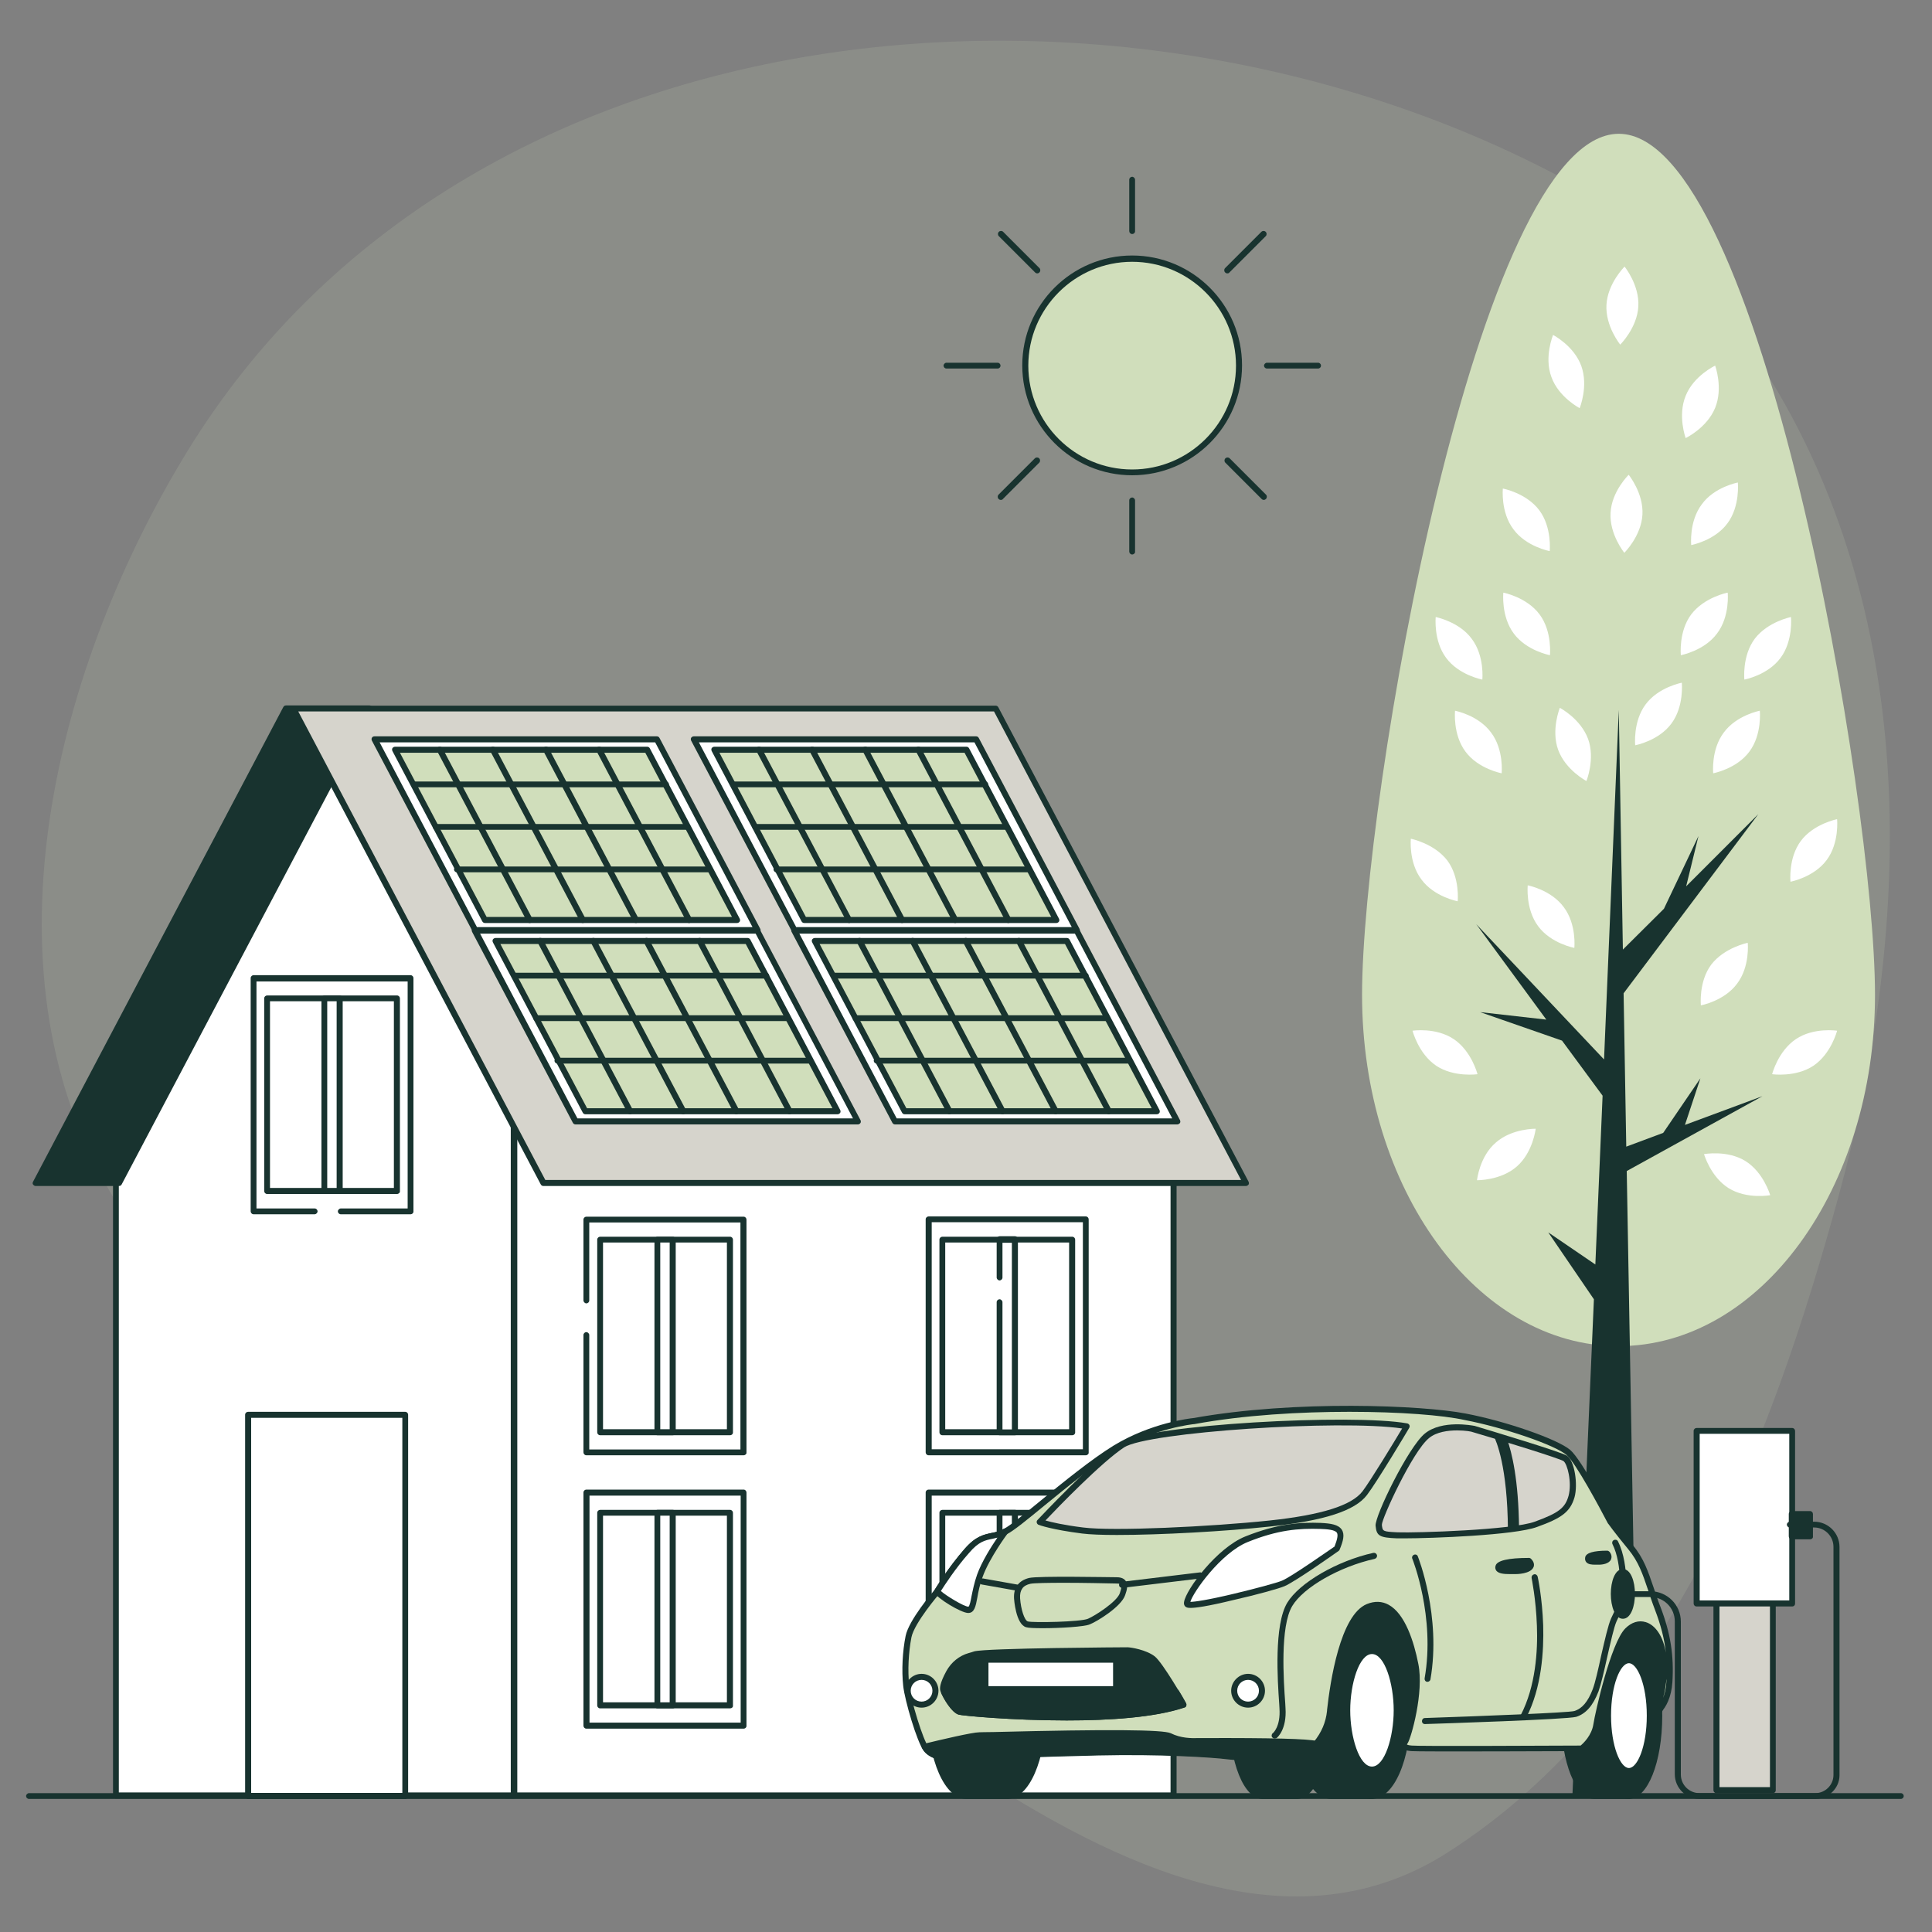 <?xml version="1.0" encoding="UTF-8"?>
<!-- Generator: Adobe Illustrator 27.9.0, SVG Export Plug-In . SVG Version: 6.00 Build 0)  -->
<svg xmlns="http://www.w3.org/2000/svg" xmlns:xlink="http://www.w3.org/1999/xlink" version="1.1" id="Layer_1" x="0px" y="0px" viewBox="0 0 800 800" style="enable-background:new 0 0 800 800;" xml:space="preserve">
<rect x="0" y="0" width="800" height="800" fill="#808080" stroke="none"/>
<style type="text/css">
	.st0{opacity:0.2;}
	.st1{opacity:0.7;}
	.st2{fill:#D0DEBB;}
	.st3{fill:#18332F;}
	.st4{fill:#FFFFFF;}
	.st5{fill:#D6D4CC;}
</style>
<g class="st0">
	<g>
		<g>
			<g>
				<g class="st1">
					<g>
						<g>
							<g>
								<path class="st2" d="M721,138.8c-18.7-26.4-43.1-48.5-74.5-65.3C463.2-24,193-1.5,77.5,187C24.1,274.1-9.6,399.4,45.5,493.4          c44.7,76.2,128.8,122.9,205.2,161.4c48.1,24.2,99.9,44.3,144.8,74.1c58.4,38.8,136.2,81.5,203.9,38.2          c92.2-59,134.1-170.2,161.7-271c30-109.4,34.2-232.5-24.7-333.5C731.6,154.5,726.5,146.5,721,138.8"></path>
							</g>
						</g>
					</g>
				</g>
			</g>
		</g>
	</g>
</g>
<g>
	<g>
		<g>
			<g>
				<g>
					<path class="st2" d="M513.1,151.4c0-24.4-19.8-44.2-44.2-44.2c-24.4,0-44.2,19.8-44.2,44.2s19.8,44.2,44.2,44.2       C493.3,195.6,513.1,175.8,513.1,151.4"></path>
				</g>
				<g>
					<path class="st3" d="M468.8,196.8c-25.1,0-45.5-20.4-45.5-45.5c0-25.1,20.4-45.5,45.5-45.5c25.1,0,45.5,20.4,45.5,45.5       C514.3,176.4,493.9,196.8,468.8,196.8z M468.8,108.4c-23.7,0-43,19.3-43,43c0,23.7,19.3,43,43,43c23.7,0,43-19.3,43-43       C511.8,127.7,492.5,108.4,468.8,108.4z"></path>
				</g>
				<g>
					<path class="st3" d="M468.8,96.9c-0.7,0-1.2-0.6-1.2-1.2V74.4c0-0.7,0.6-1.2,1.2-1.2s1.2,0.6,1.2,1.2v21.2       C470.1,96.3,469.5,96.9,468.8,96.9z"></path>
				</g>
				<g>
					<path class="st3" d="M468.8,229.6c-0.7,0-1.2-0.6-1.2-1.2v-21.2c0-0.7,0.6-1.2,1.2-1.2s1.2,0.6,1.2,1.2v21.2       C470.1,229,469.5,229.6,468.8,229.6z"></path>
				</g>
				<g>
					<path class="st3" d="M545.8,152.6h-21.2c-0.7,0-1.2-0.6-1.2-1.2s0.6-1.2,1.2-1.2h21.2c0.7,0,1.2,0.6,1.2,1.2       S546.5,152.6,545.8,152.6z"></path>
				</g>
				<g>
					<path class="st3" d="M413.1,152.6h-21.2c-0.7,0-1.2-0.6-1.2-1.2s0.6-1.2,1.2-1.2h21.2c0.7,0,1.2,0.6,1.2,1.2       S413.8,152.6,413.1,152.6z"></path>
				</g>
				<g>
					<path class="st3" d="M508.2,113.2c-0.3,0-0.6-0.1-0.9-0.4c-0.5-0.5-0.5-1.3,0-1.8l15-15c0.5-0.5,1.3-0.5,1.8,0s0.5,1.3,0,1.8       l-15,15C508.9,113.1,508.6,113.2,508.2,113.2z"></path>
				</g>
				<g>
					<path class="st3" d="M414.4,207c-0.3,0-0.6-0.1-0.9-0.4c-0.5-0.5-0.5-1.3,0-1.8l15-15c0.5-0.5,1.3-0.5,1.8,0s0.5,1.3,0,1.8       l-15,15C415.1,206.9,414.8,207,414.4,207z"></path>
				</g>
				<g>
					<path class="st3" d="M429.5,113.2c-0.3,0-0.6-0.1-0.9-0.4l-15-15c-0.5-0.5-0.5-1.3,0-1.8s1.3-0.5,1.8,0l15,15       c0.5,0.5,0.5,1.3,0,1.8C430.1,113.1,429.8,113.2,429.5,113.2z"></path>
				</g>
				<g>
					<path class="st3" d="M523.3,207c-0.3,0-0.6-0.1-0.9-0.4l-15-15c-0.5-0.5-0.5-1.3,0-1.8s1.3-0.5,1.8,0l15,15       c0.5,0.5,0.5,1.3,0,1.8C523.9,206.9,523.6,207,523.3,207z"></path>
				</g>
			</g>
			<g>
				<g>
					<path class="st2" d="M776.4,411.9c0,80.3-47.5,145.5-106.2,145.5s-106.2-65.1-106.2-145.5S611.6,55.4,670.3,55.4       S776.4,331.6,776.4,411.9"></path>
				</g>
				<g>
					<polygon class="st3" points="729.8,453.9 697.7,465.8 704.1,446.5 688.7,469.1 673.4,474.8 672.3,411.3 728.1,337.1 698.2,367        703.3,346.2 689,376.3 672,393.2 670.3,294 664.2,438.7 611.3,382.7 640.3,422.2 612.9,419.1 646.8,430.9 663.6,453.7        660.6,523.6 641.1,510.3 660,538 651.1,743.6 678.2,743.6 673.6,484.9      "></polygon>
				</g>
				<g>
					<path class="st4" d="M728.7,294.3c0,0,1,9.8-4.3,16.9c-5.3,7.2-15,9-15,9s-1-9.8,4.4-16.9C719.1,296.1,728.7,294.3,728.7,294.3       "></path>
				</g>
				<g>
					<path class="st4" d="M760.7,339.2c0,0,1,9.8-4.3,16.9c-5.3,7.2-15,9-15,9s-1-9.8,4.3-16.9C751,341.1,760.7,339.2,760.7,339.2"></path>
				</g>
				<g>
					<path class="st4" d="M760.7,426.8c0,0-2.4,9.5-9.8,14.5c-7.4,4.9-17.1,3.5-17.1,3.5s2.4-9.5,9.8-14.5       C751,425.3,760.7,426.8,760.7,426.8"></path>
				</g>
				<g>
					<path class="st4" d="M584.9,426.8c0,0,2.4,9.5,9.8,14.5c7.4,4.9,17.1,3.5,17.1,3.5s-2.4-9.5-9.8-14.5       C594.6,425.3,584.9,426.8,584.9,426.8"></path>
				</g>
				<g>
					<path class="st4" d="M723.7,390.4c0,0,1,9.8-4.4,16.9c-5.3,7.2-15,9-15,9s-1-9.8,4.3-16.9C714.1,392.3,723.7,390.4,723.7,390.4       "></path>
				</g>
				<g>
					<path class="st4" d="M715.4,245.4c0,0,1,9.8-4.4,16.9c-5.3,7.2-15,9-15,9s-1-9.8,4.3-16.9C705.8,247.2,715.4,245.4,715.4,245.4       "></path>
				</g>
				<g>
					<path class="st4" d="M696.4,282.7c0,0,1,9.8-4.3,16.9c-5.3,7.2-15,9-15,9s-1-9.8,4.3-16.9C686.7,284.5,696.4,282.7,696.4,282.7       "></path>
				</g>
				<g>
					<path class="st4" d="M741.6,255.5c0,0,1,9.8-4.3,16.9c-5.3,7.2-15,9-15,9s-1-9.8,4.3-16.9C732,257.4,741.6,255.5,741.6,255.5"></path>
				</g>
				<g>
					<path class="st4" d="M594.5,255.5c0,0-1,9.8,4.3,16.9c5.3,7.2,15,9,15,9s1-9.8-4.4-16.9C604.2,257.4,594.5,255.5,594.5,255.5"></path>
				</g>
				<g>
					<path class="st4" d="M719.6,199.8c0,0,1,9.8-4.3,16.9c-5.3,7.2-15,9-15,9s-1-9.8,4.4-16.9C709.9,201.6,719.6,199.8,719.6,199.8       "></path>
				</g>
				<g>
					<path class="st4" d="M710.2,151.4c0,0,3.4,9.2,0,17.5c-3.4,8.3-12.2,12.5-12.2,12.5s-3.4-9.2,0-17.5       C701.3,155.6,710.2,151.4,710.2,151.4"></path>
				</g>
				<g>
					<path class="st4" d="M643.1,138.7c0,0,8.7,4.5,11.7,12.9c3,8.4-0.7,17.4-0.7,17.4s-8.7-4.5-11.7-12.9       C639.3,147.8,643.1,138.7,643.1,138.7"></path>
				</g>
				<g>
					<path class="st4" d="M674.4,196.6c0,0,6.2,7.6,5.7,16.5c-0.5,8.9-7.5,15.8-7.5,15.8s-6.2-7.6-5.7-16.5       C667.3,203.5,674.4,196.6,674.4,196.6"></path>
				</g>
				<g>
					<path class="st4" d="M672.7,110.4c0,0,6.2,7.6,5.7,16.5c-0.5,8.9-7.5,15.8-7.5,15.8s-6.2-7.6-5.7-16.5       C665.7,117.3,672.7,110.4,672.7,110.4"></path>
				</g>
				<g>
					<path class="st4" d="M602.5,294.3c0,0-1,9.8,4.3,16.9c5.3,7.2,15,9,15,9s1-9.8-4.4-16.9C612.1,296.1,602.5,294.3,602.5,294.3"></path>
				</g>
				<g>
					<path class="st4" d="M584.2,347.3c0,0-1,9.8,4.4,16.9c5.3,7.2,15,9,15,9s1-9.8-4.3-16.9C593.8,349.2,584.2,347.3,584.2,347.3"></path>
				</g>
				<g>
					<path class="st4" d="M632.6,366.6c0,0-1,9.8,4.3,16.9c5.3,7.2,15,9,15,9s1-9.8-4.4-16.9C642.2,368.4,632.6,366.6,632.6,366.6"></path>
				</g>
				<g>
					<path class="st4" d="M645.9,293.1c0,0-3.7,9.1-0.7,17.4c3.1,8.4,11.7,12.9,11.7,12.9s3.7-9.1,0.7-17.4       C654.5,297.6,645.9,293.1,645.9,293.1"></path>
				</g>
				<g>
					<path class="st4" d="M611.6,488.7c0,0,9.8,0.2,16.5-5.7c6.7-5.9,7.8-15.6,7.8-15.6s-9.8-0.2-16.5,5.7       C612.6,478.9,611.6,488.7,611.6,488.7"></path>
				</g>
				<g>
					<path class="st4" d="M705.6,477.9c0,0,2.7,9.4,10.2,14.1c7.6,4.7,17.2,2.9,17.2,2.9s-2.7-9.4-10.2-14.1       C715.3,476.1,705.6,477.9,705.6,477.9"></path>
				</g>
				<g>
					<path class="st4" d="M622.5,245.4c0,0-1,9.8,4.3,16.9c5.3,7.2,15,9,15,9s1-9.8-4.3-16.9C632.1,247.2,622.5,245.4,622.5,245.4"></path>
				</g>
				<g>
					<path class="st4" d="M622.3,202.3c0,0-1,9.8,4.4,16.9c5.3,7.2,15,9,15,9s1-9.8-4.3-16.9C632,204.1,622.3,202.3,622.3,202.3"></path>
				</g>
			</g>
			<g>
				<rect x="209.4" y="447" class="st4" width="276.6" height="296.4"></rect>
			</g>
			<g>
				<path class="st3" d="M486,744.7H209.4c-0.7,0-1.2-0.6-1.2-1.2V447c0-0.7,0.6-1.2,1.2-1.2H486c0.7,0,1.2,0.6,1.2,1.2v296.4      C487.3,744.1,486.7,744.7,486,744.7z M210.6,742.2h274.1V448.3H210.6V742.2z"></path>
			</g>
			<g>
				<polygon class="st4" points="48,429.1 139.1,309.9 212.7,429.1 212.7,743.5 48,743.5     "></polygon>
			</g>
			<g>
				<path class="st3" d="M212.7,744.7H48c-0.7,0-1.2-0.6-1.2-1.2V429.1c0-0.3,0.1-0.5,0.3-0.8l91.2-119.2c0.2-0.3,0.6-0.5,1.1-0.5      c0.4,0,0.8,0.2,1,0.6l73.6,119.2c0.1,0.2,0.2,0.4,0.2,0.7v314.3C214,744.1,213.4,744.7,212.7,744.7z M49.2,742.2h162.3V429.5      L139,312.1L49.2,429.5V742.2z"></path>
			</g>
			<g>
				<polygon class="st3" points="153,293.4 49.3,489.8 14.8,489.8 118.4,293.4     "></polygon>
			</g>
			<g>
				<path class="st3" d="M49.3,491.1H14.8c-0.4,0-0.8-0.2-1.1-0.6s-0.2-0.8,0-1.2l103.6-196.5c0.2-0.4,0.6-0.7,1.1-0.7H153      c0.4,0,0.8,0.2,1.1,0.6s0.2,0.8,0,1.2L50.4,490.4C50.2,490.8,49.8,491.1,49.3,491.1z M16.9,488.6h31.7l102.3-194h-31.7      L16.9,488.6z"></path>
			</g>
			<g>
				<polygon class="st5" points="121.4,293.4 412.3,293.4 515.9,489.8 225,489.8     "></polygon>
			</g>
			<g>
				<path class="st3" d="M515.9,491.1H225c-0.5,0-0.9-0.3-1.1-0.7L120.3,294c-0.2-0.4-0.2-0.9,0-1.2c0.2-0.4,0.6-0.6,1.1-0.6h290.9      c0.5,0,0.9,0.3,1.1,0.7L517,489.3c0.2,0.4,0.2,0.9,0,1.2S516.3,491.1,515.9,491.1z M225.8,488.6h288.1l-102.3-194H123.5      L225.8,488.6z"></path>
			</g>
			<g>
				<rect x="102.8" y="585.8" class="st4" width="65.1" height="157.8"></rect>
			</g>
			<g>
				<path class="st3" d="M167.8,744.9h-65.1c-0.7,0-1.2-0.6-1.2-1.2V585.8c0-0.7,0.6-1.2,1.2-1.2h65.1c0.7,0,1.2,0.6,1.2,1.2v157.8      C169.1,744.3,168.5,744.9,167.8,744.9z M104,742.4h62.6V587.1H104V742.4z"></path>
			</g>
			<g>
				<polyline class="st4" points="242.9,538.4 242.9,504.8 307.9,504.8 307.9,601.4 242.9,601.4 242.9,552.7     "></polyline>
			</g>
			<g>
				<path class="st3" d="M307.9,602.6h-65.1c-0.7,0-1.2-0.6-1.2-1.2v-48.6c0-0.7,0.6-1.2,1.2-1.2s1.2,0.6,1.2,1.2v47.4h62.6v-94      h-62.6v32.3c0,0.7-0.6,1.2-1.2,1.2s-1.2-0.6-1.2-1.2v-33.5c0-0.7,0.6-1.2,1.2-1.2h65.1c0.7,0,1.2,0.6,1.2,1.2v96.5      C309.2,602,308.6,602.6,307.9,602.6z"></path>
			</g>
			<g>
				<rect x="248.5" y="513.2" class="st4" width="53.8" height="79.8"></rect>
			</g>
			<g>
				<path class="st3" d="M302.3,594.3h-53.8c-0.7,0-1.2-0.6-1.2-1.2v-79.8c0-0.7,0.6-1.2,1.2-1.2h53.8c0.7,0,1.2,0.6,1.2,1.2V593      C303.6,593.7,303,594.3,302.3,594.3z M249.7,591.8h51.3v-77.3h-51.3V591.8z"></path>
			</g>
			<g>
				<rect x="272.2" y="513.2" class="st4" width="6.4" height="79.8"></rect>
			</g>
			<g>
				<path class="st3" d="M278.6,594.3h-6.4c-0.7,0-1.2-0.6-1.2-1.2v-79.8c0-0.7,0.6-1.2,1.2-1.2h6.4c0.7,0,1.2,0.6,1.2,1.2V593      C279.8,593.7,279.3,594.3,278.6,594.3z M273.4,591.8h3.9v-77.3h-3.9V591.8z"></path>
			</g>
			<g>
				<polyline class="st4" points="130.3,501.5 105,501.5 105,405 170,405 170,501.5 141.1,501.5     "></polyline>
			</g>
			<g>
				<path class="st3" d="M170,502.8h-28.9c-0.7,0-1.2-0.6-1.2-1.2s0.6-1.2,1.2-1.2h27.7v-94h-62.6v94h24.1c0.7,0,1.2,0.6,1.2,1.2      s-0.6,1.2-1.2,1.2H105c-0.7,0-1.2-0.6-1.2-1.2V405c0-0.7,0.6-1.2,1.2-1.2H170c0.7,0,1.2,0.6,1.2,1.2v96.5      C171.3,502.2,170.7,502.8,170,502.8z"></path>
			</g>
			<g>
				<rect x="110.6" y="413.3" class="st4" width="53.8" height="79.8"></rect>
			</g>
			<g>
				<path class="st3" d="M164.4,494.4h-53.8c-0.7,0-1.2-0.6-1.2-1.2v-79.8c0-0.7,0.6-1.2,1.2-1.2h53.8c0.7,0,1.2,0.6,1.2,1.2v79.8      C165.7,493.8,165.1,494.4,164.4,494.4z M111.8,491.9h51.3v-77.3h-51.3V491.9z"></path>
			</g>
			<g>
				<rect x="134.3" y="413.3" class="st4" width="6.4" height="79.8"></rect>
			</g>
			<g>
				<path class="st3" d="M140.7,494.4h-6.4c-0.7,0-1.2-0.6-1.2-1.2v-79.8c0-0.7,0.6-1.2,1.2-1.2h6.4c0.7,0,1.2,0.6,1.2,1.2v79.8      C142,493.8,141.4,494.4,140.7,494.4z M135.5,491.9h3.9v-77.3h-3.9V491.9z"></path>
			</g>
			<g>
				<rect x="242.9" y="618" class="st4" width="65.1" height="96.5"></rect>
			</g>
			<g>
				<path class="st3" d="M307.9,715.8h-65.1c-0.7,0-1.2-0.6-1.2-1.2V618c0-0.7,0.6-1.2,1.2-1.2h65.1c0.7,0,1.2,0.6,1.2,1.2v96.5      C309.2,715.2,308.6,715.8,307.9,715.8z M244.1,713.3h62.6v-94h-62.6V713.3z"></path>
			</g>
			<g>
				<rect x="248.5" y="626.3" class="st4" width="53.8" height="79.8"></rect>
			</g>
			<g>
				<path class="st3" d="M302.3,707.4h-53.8c-0.7,0-1.2-0.6-1.2-1.2v-79.8c0-0.7,0.6-1.2,1.2-1.2h53.8c0.7,0,1.2,0.6,1.2,1.2v79.8      C303.6,706.9,303,707.4,302.3,707.4z M249.7,704.9h51.3v-77.3h-51.3V704.9z"></path>
			</g>
			<g>
				<rect x="272.2" y="626.3" class="st4" width="6.4" height="79.8"></rect>
			</g>
			<g>
				<path class="st3" d="M278.6,707.4h-6.4c-0.7,0-1.2-0.6-1.2-1.2v-79.8c0-0.7,0.6-1.2,1.2-1.2h6.4c0.7,0,1.2,0.6,1.2,1.2v79.8      C279.8,706.9,279.3,707.4,278.6,707.4z M273.4,704.9h3.9v-77.3h-3.9V704.9z"></path>
			</g>
			<g>
				<rect x="384.6" y="504.8" class="st4" width="65.1" height="96.5"></rect>
			</g>
			<g>
				<path class="st3" d="M449.6,602.6h-65.1c-0.7,0-1.2-0.6-1.2-1.2v-96.5c0-0.7,0.6-1.2,1.2-1.2h65.1c0.7,0,1.2,0.6,1.2,1.2v96.5      C450.9,602,450.3,602.6,449.6,602.6z M385.8,600.1h62.6v-94h-62.6V600.1z"></path>
			</g>
			<g>
				<rect x="390.2" y="513.2" class="st4" width="53.8" height="79.8"></rect>
			</g>
			<g>
				<path class="st3" d="M444,594.3h-53.8c-0.7,0-1.2-0.6-1.2-1.2v-79.8c0-0.7,0.6-1.2,1.2-1.2H444c0.7,0,1.2,0.6,1.2,1.2V593      C445.3,593.7,444.7,594.3,444,594.3z M391.4,591.8h51.3v-77.3h-51.3V591.8z"></path>
			</g>
			<g>
				<polyline class="st4" points="413.9,529 413.9,513.2 420.3,513.2 420.3,593 413.9,593 413.9,539.1     "></polyline>
			</g>
			<g>
				<path class="st3" d="M420.3,594.3h-6.4c-0.7,0-1.2-0.6-1.2-1.2v-53.9c0-0.7,0.6-1.2,1.2-1.2s1.2,0.6,1.2,1.2v52.7h3.9v-77.3      h-3.9V529c0,0.7-0.6,1.2-1.2,1.2s-1.2-0.6-1.2-1.2v-15.9c0-0.7,0.6-1.2,1.2-1.2h6.4c0.7,0,1.2,0.6,1.2,1.2V593      C421.5,593.7,421,594.3,420.3,594.3z"></path>
			</g>
			<g>
				<rect x="384.6" y="618" class="st4" width="65.1" height="96.5"></rect>
			</g>
			<g>
				<path class="st3" d="M449.6,715.8h-65.1c-0.7,0-1.2-0.6-1.2-1.2V618c0-0.7,0.6-1.2,1.2-1.2h65.1c0.7,0,1.2,0.6,1.2,1.2v96.5      C450.9,715.2,450.3,715.8,449.6,715.8z M385.8,713.3h62.6v-94h-62.6V713.3z"></path>
			</g>
			<g>
				<rect x="390.2" y="626.3" class="st4" width="53.8" height="79.8"></rect>
			</g>
			<g>
				<path class="st3" d="M444,707.4h-53.8c-0.7,0-1.2-0.6-1.2-1.2v-79.8c0-0.7,0.6-1.2,1.2-1.2H444c0.7,0,1.2,0.6,1.2,1.2v79.8      C445.3,706.9,444.7,707.4,444,707.4z M391.4,704.9h51.3v-77.3h-51.3V704.9z"></path>
			</g>
			<g>
				<rect x="413.9" y="626.3" class="st4" width="6.4" height="79.8"></rect>
			</g>
			<g>
				<path class="st3" d="M420.3,707.4h-6.4c-0.7,0-1.2-0.6-1.2-1.2v-79.8c0-0.7,0.6-1.2,1.2-1.2h6.4c0.7,0,1.2,0.6,1.2,1.2v79.8      C421.5,706.9,421,707.4,420.3,707.4z M415.1,704.9h3.9v-77.3h-3.9V704.9z"></path>
			</g>
			<g>
				<polygon class="st4" points="155.1,306.2 272,306.2 313.7,385.2 196.8,385.2     "></polygon>
			</g>
			<g>
				<path class="st3" d="M313.7,386.4H196.8c-0.5,0-0.9-0.3-1.1-0.7l-41.7-79c-0.2-0.4-0.2-0.9,0-1.2c0.2-0.4,0.6-0.6,1.1-0.6H272      c0.5,0,0.9,0.3,1.1,0.7l41.7,79c0.2,0.4,0.2,0.9,0,1.2S314.1,386.4,313.7,386.4z M197.5,383.9h114.1l-40.3-76.5H157.2      L197.5,383.9z"></path>
			</g>
			<g>
				<polygon class="st2" points="163.6,310.4 268,310.4 305.2,381 200.8,381     "></polygon>
			</g>
			<g>
				<path class="st3" d="M305.2,382.2H200.8c-0.5,0-0.9-0.3-1.1-0.7L162.5,311c-0.2-0.4-0.2-0.9,0-1.2s0.6-0.6,1.1-0.6H268      c0.5,0,0.9,0.3,1.1,0.7l37.2,70.5c0.2,0.4,0.2,0.9,0,1.2S305.7,382.2,305.2,382.2z M201.5,379.7h101.6l-35.9-68H165.6      L201.5,379.7z"></path>
			</g>
			<g>
				<line class="st2" x1="182.1" y1="310.4" x2="219.3" y2="381"></line>
			</g>
			<g>
				<path class="st3" d="M219.3,382.2c-0.4,0-0.9-0.2-1.1-0.7L181,311c-0.3-0.6-0.1-1.4,0.5-1.7c0.6-0.3,1.4-0.1,1.7,0.5l37.2,70.5      c0.3,0.6,0.1,1.4-0.5,1.7C219.7,382.2,219.5,382.2,219.3,382.2z"></path>
			</g>
			<g>
				<line class="st2" x1="204.1" y1="310.4" x2="241.3" y2="381"></line>
			</g>
			<g>
				<path class="st3" d="M241.3,382.2c-0.4,0-0.9-0.2-1.1-0.7L203,311c-0.3-0.6-0.1-1.4,0.5-1.7c0.6-0.3,1.4-0.1,1.7,0.5l37.2,70.5      c0.3,0.6,0.1,1.4-0.5,1.7C241.7,382.2,241.5,382.2,241.3,382.2z"></path>
			</g>
			<g>
				<line class="st2" x1="226.1" y1="310.4" x2="263.3" y2="381"></line>
			</g>
			<g>
				<path class="st3" d="M263.3,382.2c-0.4,0-0.9-0.2-1.1-0.7L225,311c-0.3-0.6-0.1-1.4,0.5-1.7c0.6-0.3,1.4-0.1,1.7,0.5l37.2,70.5      c0.3,0.6,0.1,1.4-0.5,1.7C263.7,382.2,263.5,382.2,263.3,382.2z"></path>
			</g>
			<g>
				<line class="st2" x1="248.1" y1="310.4" x2="285.3" y2="381"></line>
			</g>
			<g>
				<path class="st3" d="M285.3,382.2c-0.4,0-0.9-0.2-1.1-0.7L247,311c-0.3-0.6-0.1-1.4,0.5-1.7c0.6-0.3,1.4-0.1,1.7,0.5l37.2,70.5      c0.3,0.6,0.1,1.4-0.5,1.7C285.7,382.2,285.5,382.2,285.3,382.2z"></path>
			</g>
			<g>
				<path class="st2" d="M171.7,324.8h104.1H171.7z"></path>
			</g>
			<g>
				<path class="st3" d="M275.7,326H171.7c-0.7,0-1.2-0.6-1.2-1.2s0.6-1.2,1.2-1.2h104.1c0.7,0,1.2,0.6,1.2,1.2S276.4,326,275.7,326      z"></path>
			</g>
			<g>
				<path class="st2" d="M180.4,342.4h104.1H180.4z"></path>
			</g>
			<g>
				<path class="st3" d="M284.5,343.6H180.4c-0.7,0-1.2-0.6-1.2-1.2s0.6-1.2,1.2-1.2h104.1c0.7,0,1.2,0.6,1.2,1.2      S285.2,343.6,284.5,343.6z"></path>
			</g>
			<g>
				<path class="st2" d="M189.2,359.9h104.1H189.2z"></path>
			</g>
			<g>
				<path class="st3" d="M293.3,361.2H189.2c-0.7,0-1.2-0.6-1.2-1.2s0.6-1.2,1.2-1.2h104.1c0.7,0,1.2,0.6,1.2,1.2      S294,361.2,293.3,361.2z"></path>
			</g>
			<g>
				<polygon class="st4" points="196.7,385.4 313.6,385.4 355.3,464.4 238.3,464.4     "></polygon>
			</g>
			<g>
				<path class="st3" d="M355.3,465.6H238.3c-0.5,0-0.9-0.3-1.1-0.7l-41.7-79c-0.2-0.4-0.2-0.9,0-1.2c0.2-0.4,0.6-0.6,1.1-0.6h116.9      c0.5,0,0.9,0.3,1.1,0.7l41.7,79c0.2,0.4,0.2,0.9,0,1.2S355.7,465.6,355.3,465.6z M239.1,463.1h114.1l-40.3-76.5H198.8      L239.1,463.1z"></path>
			</g>
			<g>
				<polygon class="st2" points="205.2,389.6 309.6,389.6 346.8,460.2 242.4,460.2     "></polygon>
			</g>
			<g>
				<path class="st3" d="M346.8,461.4H242.4c-0.5,0-0.9-0.3-1.1-0.7l-37.2-70.5c-0.2-0.4-0.2-0.9,0-1.2s0.6-0.6,1.1-0.6h104.4      c0.5,0,0.9,0.3,1.1,0.7l37.2,70.5c0.2,0.4,0.2,0.9,0,1.2C347.6,461.2,347.2,461.4,346.8,461.4z M243.1,458.9h101.6l-35.9-68      H207.2L243.1,458.9z"></path>
			</g>
			<g>
				<line class="st2" x1="223.7" y1="389.6" x2="260.9" y2="460.2"></line>
			</g>
			<g>
				<path class="st3" d="M260.9,461.4c-0.4,0-0.9-0.2-1.1-0.7l-37.2-70.5c-0.3-0.6-0.1-1.4,0.5-1.7c0.6-0.3,1.4-0.1,1.7,0.5      l37.2,70.5c0.3,0.6,0.1,1.4-0.5,1.7C261.3,461.4,261.1,461.4,260.9,461.4z"></path>
			</g>
			<g>
				<line class="st2" x1="245.7" y1="389.6" x2="282.9" y2="460.2"></line>
			</g>
			<g>
				<path class="st3" d="M282.9,461.4c-0.4,0-0.9-0.2-1.1-0.7l-37.2-70.5c-0.3-0.6-0.1-1.4,0.5-1.7c0.6-0.3,1.4-0.1,1.7,0.5      l37.2,70.5c0.3,0.6,0.1,1.4-0.5,1.7C283.3,461.4,283.1,461.4,282.9,461.4z"></path>
			</g>
			<g>
				<line class="st2" x1="267.7" y1="389.6" x2="304.9" y2="460.2"></line>
			</g>
			<g>
				<path class="st3" d="M304.9,461.4c-0.4,0-0.9-0.2-1.1-0.7l-37.2-70.5c-0.3-0.6-0.1-1.4,0.5-1.7c0.6-0.3,1.4-0.1,1.7,0.5      l37.2,70.5c0.3,0.6,0.1,1.4-0.5,1.7C305.3,461.4,305.1,461.4,304.9,461.4z"></path>
			</g>
			<g>
				<line class="st2" x1="289.7" y1="389.6" x2="326.9" y2="460.2"></line>
			</g>
			<g>
				<path class="st3" d="M326.9,461.4c-0.4,0-0.9-0.2-1.1-0.7l-37.2-70.5c-0.3-0.6-0.1-1.4,0.5-1.7c0.6-0.3,1.4-0.1,1.7,0.5      l37.2,70.5c0.3,0.6,0.1,1.4-0.5,1.7C327.3,461.4,327.1,461.4,326.9,461.4z"></path>
			</g>
			<g>
				<path class="st2" d="M213.2,404h104.1H213.2z"></path>
			</g>
			<g>
				<path class="st3" d="M317.3,405.2H213.2c-0.7,0-1.2-0.6-1.2-1.2s0.6-1.2,1.2-1.2h104.1c0.7,0,1.2,0.6,1.2,1.2      S318,405.2,317.3,405.2z"></path>
			</g>
			<g>
				<path class="st2" d="M222,421.6h104.1H222z"></path>
			</g>
			<g>
				<path class="st3" d="M326.1,422.8H222c-0.7,0-1.2-0.6-1.2-1.2s0.6-1.2,1.2-1.2h104.1c0.7,0,1.2,0.6,1.2,1.2      S326.8,422.8,326.1,422.8z"></path>
			</g>
			<g>
				<path class="st2" d="M230.8,439.2h104.1H230.8z"></path>
			</g>
			<g>
				<path class="st3" d="M334.9,440.4H230.8c-0.7,0-1.2-0.6-1.2-1.2s0.6-1.2,1.2-1.2h104.1c0.7,0,1.2,0.6,1.2,1.2      S335.6,440.4,334.9,440.4z"></path>
			</g>
			<g>
				<polygon class="st4" points="287.3,306.2 404.2,306.2 445.9,385.2 329,385.2     "></polygon>
			</g>
			<g>
				<path class="st3" d="M445.9,386.4H329c-0.5,0-0.9-0.3-1.1-0.7l-41.7-79c-0.2-0.4-0.2-0.9,0-1.2s0.6-0.6,1.1-0.6h116.9      c0.5,0,0.9,0.3,1.1,0.7l41.7,79c0.2,0.4,0.2,0.9,0,1.2S446.3,386.4,445.9,386.4z M329.7,383.9h114.1l-40.3-76.5H289.4      L329.7,383.9z"></path>
			</g>
			<g>
				<polygon class="st2" points="295.8,310.4 400.2,310.4 437.4,381 333,381     "></polygon>
			</g>
			<g>
				<path class="st3" d="M437.4,382.2H333c-0.5,0-0.9-0.3-1.1-0.7L294.7,311c-0.2-0.4-0.2-0.9,0-1.2s0.6-0.6,1.1-0.6h104.4      c0.5,0,0.9,0.3,1.1,0.7l37.2,70.5c0.2,0.4,0.2,0.9,0,1.2S437.9,382.2,437.4,382.2z M333.7,379.7h101.6l-35.9-68H297.9      L333.7,379.7z"></path>
			</g>
			<g>
				<line class="st2" x1="314.4" y1="310.4" x2="351.6" y2="381"></line>
			</g>
			<g>
				<path class="st3" d="M351.6,382.2c-0.4,0-0.9-0.2-1.1-0.7L313.2,311c-0.3-0.6-0.1-1.4,0.5-1.7c0.6-0.3,1.4-0.1,1.7,0.5      l37.2,70.5c0.3,0.6,0.1,1.4-0.5,1.7C352,382.2,351.8,382.2,351.6,382.2z"></path>
			</g>
			<g>
				<line class="st2" x1="336.3" y1="310.4" x2="373.5" y2="381"></line>
			</g>
			<g>
				<path class="st3" d="M373.5,382.2c-0.4,0-0.9-0.2-1.1-0.7L335.2,311c-0.3-0.6-0.1-1.4,0.5-1.7c0.6-0.3,1.4-0.1,1.7,0.5      l37.2,70.5c0.3,0.6,0.1,1.4-0.5,1.7C373.9,382.2,373.7,382.2,373.5,382.2z"></path>
			</g>
			<g>
				<line class="st2" x1="358.3" y1="310.4" x2="395.5" y2="381"></line>
			</g>
			<g>
				<path class="st3" d="M395.5,382.2c-0.4,0-0.9-0.2-1.1-0.7L357.2,311c-0.3-0.6-0.1-1.4,0.5-1.7c0.6-0.3,1.4-0.1,1.7,0.5      l37.2,70.5c0.3,0.6,0.1,1.4-0.5,1.7C395.9,382.2,395.7,382.2,395.5,382.2z"></path>
			</g>
			<g>
				<line class="st2" x1="380.3" y1="310.4" x2="417.5" y2="381"></line>
			</g>
			<g>
				<path class="st3" d="M417.5,382.2c-0.4,0-0.9-0.2-1.1-0.7L379.2,311c-0.3-0.6-0.1-1.4,0.5-1.7c0.6-0.3,1.4-0.1,1.7,0.5      l37.2,70.5c0.3,0.6,0.1,1.4-0.5,1.7C417.9,382.2,417.7,382.2,417.5,382.2z"></path>
			</g>
			<g>
				<path class="st2" d="M303.9,324.8h104.1H303.9z"></path>
			</g>
			<g>
				<path class="st3" d="M407.9,326H303.9c-0.7,0-1.2-0.6-1.2-1.2s0.6-1.2,1.2-1.2h104.1c0.7,0,1.2,0.6,1.2,1.2S408.6,326,407.9,326      z"></path>
			</g>
			<g>
				<path class="st2" d="M312.7,342.4h104.1H312.7z"></path>
			</g>
			<g>
				<path class="st3" d="M416.7,343.6H312.7c-0.7,0-1.2-0.6-1.2-1.2s0.6-1.2,1.2-1.2h104.1c0.7,0,1.2,0.6,1.2,1.2      S417.4,343.6,416.7,343.6z"></path>
			</g>
			<g>
				<path class="st2" d="M321.5,359.9h104.1H321.5z"></path>
			</g>
			<g>
				<path class="st3" d="M425.5,361.2H321.5c-0.7,0-1.2-0.6-1.2-1.2s0.6-1.2,1.2-1.2h104.1c0.7,0,1.2,0.6,1.2,1.2      S426.2,361.2,425.5,361.2z"></path>
			</g>
			<g>
				<polygon class="st4" points="328.9,385.4 445.8,385.4 487.5,464.4 370.6,464.4     "></polygon>
			</g>
			<g>
				<path class="st3" d="M487.5,465.6H370.6c-0.5,0-0.9-0.3-1.1-0.7l-41.7-79c-0.2-0.4-0.2-0.9,0-1.2s0.6-0.6,1.1-0.6h116.9      c0.5,0,0.9,0.3,1.1,0.7l41.7,79c0.2,0.4,0.2,0.9,0,1.2S487.9,465.6,487.5,465.6z M371.3,463.1h114.1l-40.3-76.5H331L371.3,463.1      z"></path>
			</g>
			<g>
				<polygon class="st2" points="337.4,389.6 441.8,389.6 479,460.2 374.6,460.2     "></polygon>
			</g>
			<g>
				<path class="st3" d="M479,461.4H374.6c-0.5,0-0.9-0.3-1.1-0.7l-37.2-70.5c-0.2-0.4-0.2-0.9,0-1.2s0.6-0.6,1.1-0.6h104.4      c0.5,0,0.9,0.3,1.1,0.7l37.2,70.5c0.2,0.4,0.2,0.9,0,1.2S479.5,461.4,479,461.4z M375.3,458.9h101.6l-35.9-68H339.4L375.3,458.9      z"></path>
			</g>
			<g>
				<line class="st2" x1="355.9" y1="389.6" x2="393.1" y2="460.2"></line>
			</g>
			<g>
				<path class="st3" d="M393.1,461.4c-0.4,0-0.9-0.2-1.1-0.7l-37.2-70.5c-0.3-0.6-0.1-1.4,0.5-1.7c0.6-0.3,1.4-0.1,1.7,0.5      l37.2,70.5c0.3,0.6,0.1,1.4-0.5,1.7C393.5,461.4,393.3,461.4,393.1,461.4z"></path>
			</g>
			<g>
				<line class="st2" x1="377.9" y1="389.6" x2="415.1" y2="460.2"></line>
			</g>
			<g>
				<path class="st3" d="M415.1,461.4c-0.4,0-0.9-0.2-1.1-0.7l-37.2-70.5c-0.3-0.6-0.1-1.4,0.5-1.7c0.6-0.3,1.4-0.1,1.7,0.5      l37.2,70.5c0.3,0.6,0.1,1.4-0.5,1.7C415.5,461.4,415.3,461.4,415.1,461.4z"></path>
			</g>
			<g>
				<line class="st2" x1="399.9" y1="389.6" x2="437.1" y2="460.2"></line>
			</g>
			<g>
				<path class="st3" d="M437.1,461.4c-0.4,0-0.9-0.2-1.1-0.7l-37.2-70.5c-0.3-0.6-0.1-1.4,0.5-1.7c0.6-0.3,1.4-0.1,1.7,0.5      l37.2,70.5c0.3,0.6,0.1,1.4-0.5,1.7C437.5,461.4,437.3,461.4,437.1,461.4z"></path>
			</g>
			<g>
				<line class="st2" x1="421.9" y1="389.6" x2="459.1" y2="460.2"></line>
			</g>
			<g>
				<path class="st3" d="M459.1,461.4c-0.4,0-0.9-0.2-1.1-0.7l-37.2-70.5c-0.3-0.6-0.1-1.4,0.5-1.7c0.6-0.3,1.4-0.1,1.7,0.5      l37.2,70.5c0.3,0.6,0.1,1.4-0.5,1.7C459.5,461.4,459.3,461.4,459.1,461.4z"></path>
			</g>
			<g>
				<path class="st2" d="M345.4,404h104.1H345.4z"></path>
			</g>
			<g>
				<path class="st3" d="M449.5,405.2H345.5c-0.7,0-1.2-0.6-1.2-1.2s0.6-1.2,1.2-1.2h104.1c0.7,0,1.2,0.6,1.2,1.2      S450.2,405.2,449.5,405.2z"></path>
			</g>
			<g>
				<path class="st2" d="M354.2,421.6h104.1H354.2z"></path>
			</g>
			<g>
				<path class="st3" d="M458.3,422.8H354.2c-0.7,0-1.2-0.6-1.2-1.2s0.6-1.2,1.2-1.2h104.1c0.7,0,1.2,0.6,1.2,1.2      S459,422.8,458.3,422.8z"></path>
			</g>
			<g>
				<path class="st2" d="M363,439.2h104.1H363z"></path>
			</g>
			<g>
				<path class="st3" d="M467.1,440.4H363c-0.7,0-1.2-0.6-1.2-1.2s0.6-1.2,1.2-1.2h104.1c0.7,0,1.2,0.6,1.2,1.2      S467.8,440.4,467.1,440.4z"></path>
			</g>
			<g>
				<rect x="554.8" y="659.9" class="st3" width="36" height="62.3"></rect>
			</g>
			<g>
				<path class="st3" d="M590.8,723.5h-36c-0.7,0-1.2-0.6-1.2-1.2v-62.3c0-0.7,0.6-1.2,1.2-1.2h36c0.7,0,1.2,0.6,1.2,1.2v62.3      C592.1,722.9,591.5,723.5,590.8,723.5z M556.1,721h33.5v-59.8h-33.5V721z"></path>
			</g>
			<g>
				<g>
					<path class="st3" d="M537.1,677.3h-14.3c-6.9,0-12.5,14.9-12.5,33.2c0,18.3,5.6,33.2,12.5,33.2h14.3c6.9,0,12.5-14.9,12.5-33.2       C549.6,692.2,544,677.3,537.1,677.3"></path>
				</g>
				<g>
					<path class="st3" d="M537.1,744.9h-14.3c-7.7,0-13.8-15.1-13.8-34.4c0-19.3,6-34.4,13.8-34.4h14.3c7.7,0,13.8,15.1,13.8,34.4       C550.9,729.8,544.8,744.9,537.1,744.9z M522.8,678.6c-5.4,0-11.3,12.8-11.3,31.9c0,19.1,5.8,31.9,11.3,31.9h14.3       c5.4,0,11.3-12.8,11.3-31.9c0-19.1-5.8-31.9-11.3-31.9H522.8z"></path>
				</g>
				<g>
					<path class="st3" d="M551.2,672.8c-8.2,0-14.8,15.9-14.8,35.4c0,19.6,6.6,35.4,14.8,35.4h16.9v-70.9H551.2z"></path>
				</g>
				<g>
					<path class="st3" d="M568.1,744.9h-16.9c-9,0-16.1-16.1-16.1-36.7c0-20.6,7.1-36.7,16.1-36.7h16.9c0.7,0,1.2,0.6,1.2,1.2v70.9       C569.3,744.3,568.8,744.9,568.1,744.9z M551.2,674c-7.3,0-13.6,15.7-13.6,34.2c0,18.5,6.2,34.2,13.6,34.2h15.6V674H551.2z"></path>
				</g>
				<g>
					<path class="st3" d="M582.9,708.2c0,19.6-6.6,35.4-14.8,35.4c-8.2,0-14.8-15.9-14.8-35.4c0-19.6,6.6-35.4,14.8-35.4       C576.3,672.8,582.9,688.6,582.9,708.2"></path>
				</g>
				<g>
					<path class="st3" d="M568.1,744.9c-9,0-16.1-16.1-16.1-36.7c0-20.6,7.1-36.7,16.1-36.7s16.1,16.1,16.1,36.7       C584.2,728.8,577.1,744.9,568.1,744.9z M568.1,674c-7.3,0-13.6,15.7-13.6,34.2c0,18.5,6.2,34.2,13.6,34.2s13.6-15.7,13.6-34.2       C581.7,689.7,575.4,674,568.1,674z"></path>
				</g>
				<g>
					<path class="st4" d="M578.4,708.2c0,13.6-4.6,24.6-10.3,24.6c-5.7,0-10.3-11-10.3-24.6s4.6-24.6,10.3-24.6       C573.8,683.6,578.4,694.6,578.4,708.2"></path>
				</g>
				<g>
					<path class="st3" d="M568.1,734c-6.5,0-11.5-11.3-11.5-25.8s5.1-25.8,11.5-25.8c6.5,0,11.5,11.3,11.5,25.8S574.5,734,568.1,734       z M568.1,684.9c-5.3,0-9,12.3-9,23.3s3.7,23.3,9,23.3c5.3,0,9-12.3,9-23.3S573.4,684.9,568.1,684.9z"></path>
				</g>
				<g>
					<path class="st3" d="M683.4,714.5c3.7-5.6,5.6-10.9,6.6-15.4v-16.4c-2.8-10.7-12.6-18.6-19.1-22.8h-16.9v62.3h27.5       C681.2,719.6,681.7,716.9,683.4,714.5"></path>
				</g>
				<g>
					<path class="st3" d="M681.5,723.5h-27.5c-0.7,0-1.2-0.6-1.2-1.2v-62.3c0-0.7,0.6-1.2,1.2-1.2h16.9c0.2,0,0.5,0.1,0.7,0.2       c7.4,4.8,16.8,12.8,19.7,23.6c0,0.1,0,0.2,0,0.3v16.4c0,0.1,0,0.2,0,0.3c-1.2,5.6-3.5,10.9-6.8,15.8l0,0       c-1.4,2.1-2,4.4-1.7,6.9c0,0.4-0.1,0.7-0.3,1C682.2,723.3,681.8,723.5,681.5,723.5z M655.2,721h25c0-2.6,0.7-5,2.2-7.2l0,0       c3.1-4.6,5.2-9.6,6.4-14.8v-16.1c-2.8-10.2-12.5-17.9-18.3-21.7h-15.2V721z"></path>
				</g>
				<g>
					<path class="st3" d="M660.3,677.3c-6.9,0-12.5,14.9-12.5,33.2c0,18.3,5.6,33.2,12.5,33.2h14.3v-66.3H660.3z"></path>
				</g>
				<g>
					<path class="st3" d="M674.5,744.9h-14.3c-7.7,0-13.8-15.1-13.8-34.4c0-19.3,6-34.4,13.8-34.4h14.3c0.7,0,1.2,0.6,1.2,1.2v66.3       C675.8,744.3,675.2,744.9,674.5,744.9z M660.3,678.6c-5.4,0-11.3,12.8-11.3,31.9c0,19.1,5.8,31.9,11.3,31.9h13v-63.8H660.3z"></path>
				</g>
				<g>
					<path class="st3" d="M687,710.5c0,18.3-5.6,33.2-12.5,33.2c-6.9,0-12.5-14.9-12.5-33.2c0-18.3,5.6-33.2,12.5-33.2       C681.4,677.3,687,692.2,687,710.5"></path>
				</g>
				<g>
					<path class="st3" d="M674.5,744.9c-7.7,0-13.8-15.1-13.8-34.4s6-34.4,13.8-34.4c7.7,0,13.8,15.1,13.8,34.4       S682.2,744.9,674.5,744.9z M674.5,678.6c-5.4,0-11.3,12.8-11.3,31.9s5.8,31.9,11.3,31.9c5.4,0,11.3-12.8,11.3-31.9       S679.9,678.6,674.5,678.6z"></path>
				</g>
				<g>
					<path class="st4" d="M683.2,710.5c0,12.7-3.9,23-8.7,23c-4.8,0-8.7-10.3-8.7-23c0-12.7,3.9-23,8.7-23       C679.3,687.5,683.2,697.8,683.2,710.5"></path>
				</g>
				<g>
					<path class="st3" d="M674.5,734.7c-4.8,0-9.9-8.5-9.9-24.2s5.1-24.2,9.9-24.2c4.8,0,9.9,8.5,9.9,24.2S679.3,734.7,674.5,734.7z        M674.5,688.7c-3.5,0-7.4,8.9-7.4,21.7s3.9,21.7,7.4,21.7c3.5,0,7.4-8.9,7.4-21.7S678,688.7,674.5,688.7z"></path>
				</g>
				<g>
					<path class="st3" d="M417.1,672.8h-16.9c-8.2,0-14.8,15.9-14.8,35.4c0,19.6,6.6,35.4,14.8,35.4h16.9c8.2,0,14.8-15.9,14.8-35.4       C431.9,688.6,425.2,672.8,417.1,672.8"></path>
				</g>
				<g>
					<path class="st3" d="M417.1,744.9h-16.9c-9,0-16.1-16.1-16.1-36.7c0-20.6,7.1-36.7,16.1-36.7h16.9c9,0,16.1,16.1,16.1,36.7       C433.1,728.8,426.1,744.9,417.1,744.9z M400.2,674c-7.3,0-13.6,15.7-13.6,34.2c0,18.5,6.2,34.2,13.6,34.2h16.9       c7.3,0,13.6-15.7,13.6-34.2c0-18.5-6.2-34.2-13.6-34.2H400.2z"></path>
				</g>
				<g>
					<path class="st2" d="M686.5,666c-4.2-10.9-5.2-18-11.3-25.4c-6.1-7.4-8.4-10.6-8.4-10.6s-12.6-24.5-17.4-28.6       c-4.8-4.2-26.1-11.6-42.8-14.8c-16.7-3.2-69.2-5.8-112.3,1.9c0,0-16.7,1.6-32.5,11.3c-15.8,9.7-39.3,31.2-45.4,34.4       c-6.1,3.2-9.3,0.3-16.1,8c-6.8,7.7-12.2,16.7-12.2,16.7s-10.6,12.2-11.9,18.7c-1.3,6.4-1.6,14.2-1,20.3       c0.6,6.1,5.8,23.2,8.4,26.4c2.6,3.2,8.4,4.2,13.9,3.6c5.5-0.6,30.2-1.7,57.2-2.3c27-0.6,48.6,1,53.8,1.6c5.2,0.6,20,1,24.8,0.3       c4.8-0.6,7.1,0,11.6-5.5c4.5-5.5,5.5-10.6,5.8-13.5c0.3-2.9,3.9-38.3,15.8-43.1c11.9-4.8,17.4,12.6,19.6,23.8       c2.3,11.3-2.9,29.9-4.2,31.9c-1.3,1.9-0.3,2.6,2.6,2.9c2.9,0.3,70.5,0,70.5,0s5.1-3.9,6.1-10c1-6.1,7.4-33.5,12.9-38.9       c5.5-5.5,12.6-1.9,14.5,8.4c1.1,5.8,0.7,11.3-0.1,15.8c-0.3,1.8-0.8,3.4-1.2,4.8c0,1.3,0,2.6,0,4.1c1.6-1.5,3.9-5.5,4.3-11.5       C691.9,685.9,690.7,676.9,686.5,666"></path>
				</g>
				<g>
					<path class="st3" d="M394.4,729.3c-4.5,0-9.3-1.1-11.8-4.2c-2.9-3.6-8-21.2-8.6-27c-0.7-6.4-0.3-14.3,1-20.7       c1.3-6.5,11.1-18,12.1-19.2c0.6-1,5.9-9.5,12.3-16.8c4.6-5.3,7.9-5.9,11-6.6c1.7-0.3,3.4-0.7,5.4-1.8       c2.5-1.3,8.4-6.1,15.1-11.6c9.4-7.7,21.1-17.2,30.2-22.8c15.6-9.5,31.8-11.3,33-11.4c42.3-7.6,95.1-5.3,112.7-1.9       c16.9,3.2,38.3,10.7,43.4,15.1c4.9,4.2,16.7,27.1,17.6,28.9c0.4,0.5,2.7,3.8,8.3,10.5c4.6,5.5,6.3,10.8,8.6,17.5       c0.9,2.6,1.7,5.2,2.9,8.2l0,0c4.1,10.7,5.6,20,4.9,31.1c-0.4,6.1-2.7,10.5-4.7,12.3c-0.4,0.4-0.9,0.4-1.4,0.3       c-0.5-0.2-0.8-0.7-0.8-1.2c0-1.4,0-2.8,0-4.1c0-0.1,0-0.2,0.1-0.4c0.5-1.5,0.9-3.1,1.2-4.7c0.7-3.6,1.3-9.1,0.1-15.3       c-1-5.1-3.3-8.8-6.3-9.7c-2-0.6-4.1,0.1-6,2c-4.9,4.9-11.4,30.9-12.5,38.3c-1,6.5-6.4,10.6-6.6,10.8c-0.2,0.2-0.5,0.2-0.7,0.2       c-2.8,0-67.7,0.3-70.6,0c-2-0.2-3.5-0.6-4-1.8c-0.6-1.3,0.3-2.6,0.6-3c0.9-1.4,6.2-19.8,4-30.9c-2.4-12.2-6.3-20.2-11-22.8       c-2.1-1.1-4.4-1.2-6.9-0.2c-8.1,3.3-13,23.8-15,41.8l0,0.3c-0.6,5.3-2.6,9.9-6.1,14.2c-4.2,5.1-6.8,5.3-10.4,5.7       c-0.6,0.1-1.3,0.1-2,0.2c-4.8,0.6-19.7,0.4-25.1-0.3c-6-0.8-27.9-2.2-53.6-1.6c-26.5,0.6-51.6,1.6-57.1,2.3       C396.6,729.2,395.5,729.3,394.4,729.3z M558.8,584.6c-20.3,0-43.6,1.3-64.3,5.1c0,0-0.1,0-0.1,0c-0.2,0-16.7,1.7-32,11.1       c-9,5.5-20.6,15-29.9,22.6c-7.2,5.9-12.8,10.5-15.6,11.9c-2.3,1.2-4.3,1.6-6.1,2c-3,0.6-5.6,1.1-9.6,5.8       c-6.6,7.5-12,16.5-12.1,16.6c0,0.1-0.1,0.1-0.1,0.2c-0.1,0.1-10.4,12.1-11.6,18.1c-1.2,6.2-1.6,13.8-0.9,19.9       c0.6,5.9,5.7,22.8,8.1,25.7c2.1,2.6,7.1,3.8,12.8,3.1c5.6-0.7,30.8-1.7,57.4-2.3c25.8-0.6,47.8,0.9,53.9,1.6       c5.1,0.6,19.9,0.9,24.5,0.3c0.7-0.1,1.4-0.2,2-0.2c3.4-0.3,5.2-0.5,8.8-4.8c3.2-3.9,5-8.1,5.5-12.9l0-0.3       c1.3-11.7,5.4-39.4,16.5-43.9c3.2-1.3,6.3-1.2,9,0.3c6.8,3.7,10.5,15.3,12.3,24.5c2.4,11.8-3,30.7-4.4,32.8       c-0.2,0.3-0.3,0.4-0.3,0.6c0.2,0.1,0.7,0.3,2,0.4c2.3,0.3,50.8,0.1,69.9,0c1.1-0.9,4.6-4.2,5.3-8.9c0.7-4.7,7.2-33.6,13.2-39.6       c2.6-2.6,5.6-3.5,8.5-2.6c3.9,1.2,6.9,5.6,8.1,11.6c0.1,0.4,0.1,0.7,0.2,1.1c-0.6-5.8-2.1-11.5-4.5-17.8l0,0       c-1.2-3.1-2.1-5.9-2.9-8.3c-2.2-6.5-3.9-11.6-8.1-16.7c-6.1-7.4-8.3-10.6-8.4-10.7c0,0-0.1-0.1-0.1-0.1       c-3.5-6.7-13.3-25-17.1-28.3c-4.7-4.1-26-11.4-42.2-14.5C597.5,586,579.7,584.6,558.8,584.6z M690.1,695.2       c-0.2,1.6-0.4,3-0.6,4.2c-0.2,1.3-0.5,2.5-0.9,3.7c0.7-1.7,1.3-3.9,1.4-6.6C690.1,696.1,690.1,695.6,690.1,695.2z"></path>
				</g>
				<g>
					<path class="st5" d="M582.5,590.7c0,0-13.2,22.2-17.4,27.7c-4.2,5.5-15.1,10-39.3,12.6c-24.1,2.6-65,4.5-77.6,2.9       c-12.6-1.6-17.7-3.5-17.7-3.5s23.2-24.8,34.1-31.9C475.6,591.3,559.6,586.5,582.5,590.7"></path>
				</g>
				<g>
					<path class="st3" d="M462.5,635.6c-6.2,0-11.2-0.2-14.4-0.6c-12.6-1.6-17.8-3.5-18-3.6c-0.4-0.1-0.7-0.5-0.8-0.9       c-0.1-0.4,0-0.8,0.3-1.1c1-1,23.4-25,34.4-32.1c11.6-7.5,96.2-12,118.7-7.9c0.4,0.1,0.7,0.3,0.9,0.7c0.2,0.4,0.1,0.8-0.1,1.2       c-0.5,0.9-13.3,22.3-17.5,27.8c-5,6.5-17.7,10.6-40.1,13C507.6,634.1,480.4,635.6,462.5,635.6z M432.9,629.6       c2.5,0.7,7.5,1.9,15.6,2.9c12.3,1.6,52.7-0.3,77.3-2.9c21.4-2.3,33.9-6.2,38.4-12.1c3.4-4.5,13.3-20.8,16.4-26       c-25.9-3.8-105.3,1.5-115.1,7.8C456.2,605.4,438,624.2,432.9,629.6z"></path>
				</g>
				<g>
					<path class="st5" d="M610.2,591.6c0,0-12.6-2.6-19.3,2.9c-6.8,5.5-20.3,33.8-20,37c0.3,3.2,0.3,3.9,7.7,4.2       c7.4,0.3,47.6-1,57.3-4.5c9.7-3.5,13.2-5.8,14.8-11.6c1.6-5.8-0.3-14.2-2.6-15.8S610.2,591.6,610.2,591.6"></path>
				</g>
				<g>
					<path class="st3" d="M581.4,637c-1.2,0-2.2,0-2.9,0c-7.3-0.3-8.5-1-8.9-5.2c-0.4-4,13.6-32.7,20.4-38.2       c7.1-5.8,19.8-3.3,20.4-3.2c0,0,0.1,0,0.1,0c6,1.8,36,10.8,38.4,12.4c3.2,2.3,4.5,11.9,3.1,17.1c-1.8,6.3-5.6,8.8-15.6,12.4       C627.2,635.7,592.9,637,581.4,637z M603.4,592.3c-3.8,0-8.6,0.6-11.7,3.2c-6.8,5.5-19.6,33.4-19.5,35.9       c0.3,2.7,0.3,2.8,6.5,3.1c7.8,0.3,47.6-1,56.8-4.4c9.9-3.6,12.6-5.7,14-10.7c1.5-5.6-0.5-13.3-2.1-14.4       c-1.7-1.1-23.9-8-37.6-12C609.5,592.8,606.8,592.3,603.4,592.3z"></path>
				</g>
				<g>
					<path class="st3" d="M624,595.8c-2-0.6-4-1.2-5.7-1.7c1.4,2.7,5.9,13.3,6.1,39.3c1.6-0.2,3.2-0.4,4.6-0.6       C628.8,612.9,626.1,601.6,624,595.8"></path>
				</g>
				<g>
					<path class="st3" d="M633,646.3c0,0-11.9,0-12.6,2.3c-0.6,2.3,3.9,1.9,7.1,1.9S635.9,649.2,633,646.3"></path>
				</g>
				<g>
					<path class="st3" d="M625.2,651.8c-2.5,0-4.6-0.2-5.6-1.4c-0.4-0.6-0.6-1.3-0.3-2.1c0.6-2.1,5.2-3.2,13.8-3.2       c0.3,0,0.6,0.1,0.9,0.4c1.4,1.4,1.3,2.7,1,3.4c-1.2,2.9-7.1,2.9-7.4,2.9c-0.3,0-0.7,0-1.1,0       C626.1,651.8,625.6,651.8,625.2,651.8z M621.8,649c0.8,0.4,3.4,0.3,4.7,0.3c0.4,0,0.8,0,1.1,0c2.7,0,4.9-0.9,5.1-1.3l0,0       c0,0,0-0.1-0.2-0.3C627.6,647.6,622.9,648.2,621.8,649z"></path>
				</g>
				<g>
					<path class="st3" d="M665.4,643.4c0,0-7.5,0-7.9,1.8c-0.4,1.8,2.4,1.5,4.4,1.5C664,646.7,667.2,645.7,665.4,643.4"></path>
				</g>
				<g>
					<path class="st3" d="M660.6,647.9c-1.5,0-3-0.1-3.8-1.1c-0.3-0.4-0.6-1-0.4-2c0.4-1.8,3.5-2.7,9.1-2.7c0.4,0,0.7,0.2,1,0.5       c1.1,1.4,0.8,2.5,0.6,3.1c-0.8,1.8-3.5,2.2-5,2.2l-0.7,0C661.1,647.9,660.8,647.9,660.6,647.9z M659.2,645.4       c0.6,0.1,1.5,0.1,2.1,0.1l0.7,0c1.3,0,2.5-0.5,2.7-0.8C662.4,644.7,660.2,645,659.2,645.4z"></path>
				</g>
				<g>
					<path class="st4" d="M553.5,641.2c0,0-17.7,12.6-22.2,14.5c-4.5,1.9-37.7,10.3-39.6,8.7c-1.9-1.6,11.6-21.9,24.5-27       c12.9-5.2,21.9-5.8,30.6-5.5C555.5,632.2,556.4,634.1,553.5,641.2"></path>
				</g>
				<g>
					<path class="st3" d="M492.9,665.8c-1.4,0-1.7-0.3-2-0.5c-0.4-0.3-0.8-0.9-0.6-2c0.8-5.1,13.6-22.4,25.4-27.1       c13.5-5.4,22.9-5.9,31.1-5.6c4.3,0.2,7.4,0.7,8.8,2.8c1.3,2,0.6,4.7-0.9,8.3c-0.1,0.2-0.2,0.4-0.4,0.5       c-0.7,0.5-17.9,12.7-22.4,14.6c-2.3,1-11.7,3.6-21,5.7C499.8,665.2,495.1,665.8,492.9,665.8z M492.9,663.3       C492.9,663.3,492.9,663.3,492.9,663.3c1.7,0,6.9-0.7,18.2-3.4c8.8-2.1,17.7-4.5,19.8-5.4c4-1.7,19.3-12.5,21.7-14.1       c1.2-3.1,1.5-4.8,1-5.7c-0.8-1.3-4.2-1.5-6.8-1.6c-9.1-0.3-17.7,0.4-30.1,5.4C505.5,643,493.9,659.5,492.9,663.3z M492.3,663.3       L492.3,663.3z M553.5,641.2L553.5,641.2L553.5,641.2z"></path>
				</g>
				<g>
					<path class="st4" d="M400.3,642.2c-6.8,7.7-12.2,16.7-12.2,16.7c0.6,1.6,10.3,7.7,12.9,7.7c2.6,0,1.9-6.1,4.8-14.2       c2.9-8,10.6-18.3,10.6-18.3C410.3,637.3,407.1,634.4,400.3,642.2"></path>
				</g>
				<g>
					<path class="st3" d="M400.9,667.9c-2.9,0-13.1-6.2-14-8.5c-0.1-0.4-0.1-0.8,0.1-1.1c0.1-0.1,5.6-9.2,12.4-16.9       c4.6-5.3,7.9-5.9,11-6.6c1.7-0.3,3.4-0.7,5.4-1.8c0.5-0.3,1.2-0.1,1.5,0.3c0.4,0.4,0.4,1.1,0,1.6c-0.1,0.1-7.6,10.2-10.4,18       c-1.2,3.3-1.8,6.2-2.2,8.6C404,665.2,403.5,667.9,400.9,667.9z M389.6,658.8c1.9,1.8,9.6,6.5,11.4,6.5c0.5-0.2,1-2.7,1.3-4.4       c0.5-2.4,1.1-5.5,2.3-8.9c1.9-5.3,5.8-11.5,8.4-15.3c-0.7,0.2-1.4,0.3-2.1,0.5c-3,0.6-5.6,1.1-9.6,5.8l0,0       C395.7,649.3,391,656.6,389.6,658.8z M400.3,642.2L400.3,642.2L400.3,642.2z"></path>
				</g>
				<g>
					<path class="st3" d="M401.6,685.6c-3.6,1.1-6.7,3.6-8.5,6.9c-1.5,2.7-2.9,5.8-2.4,7.3c1,2.9,4.5,8.4,6.8,9       c2.3,0.6,64.4,6.4,92.7-2.9c0,0-9.3-16.4-12.6-19c-3.2-2.6-9.3-3.5-10.6-3.5c-1.3,0-58.3,0.3-63.1,1.6       C403,685.2,402.3,685.4,401.6,685.6"></path>
				</g>
				<g>
					<path class="st3" d="M441.7,712.4c-22.9,0-43.5-2-44.7-2.4c-2.9-0.8-6.6-6.9-7.6-9.8c-0.3-1-0.4-3,2.5-8.3       c2-3.6,5.3-6.3,9.2-7.4c0.7-0.2,1.5-0.4,2.3-0.7c5.1-1.4,62.8-1.7,63.4-1.7c1.4,0,7.8,1,11.4,3.8c3.3,2.7,11.9,17.6,12.9,19.4       c0.2,0.3,0.2,0.7,0.1,1.1s-0.4,0.6-0.8,0.7C478.1,711.2,459.3,712.4,441.7,712.4z M466.9,684.6c-4.6,0-58.4,0.4-62.8,1.6       c-0.8,0.2-1.5,0.4-2.2,0.6c0,0,0,0,0,0c-3.3,1-6.1,3.2-7.8,6.3c-2.7,4.9-2.4,6.2-2.3,6.3c1,3.1,4.4,7.8,5.9,8.2       c2.2,0.6,62,6.1,90.5-2.4c-3-5.2-9.2-15.5-11.5-17.3C474,685.6,468.3,684.6,466.9,684.6z M401.6,685.6L401.6,685.6L401.6,685.6       z"></path>
				</g>
				<g>
					<path class="st3" d="M490.1,705.9c0,0-1.3-2.2-3-5.2H391c1.3,3,4.4,7.5,6.4,8C399.7,709.4,461.8,715.2,490.1,705.9"></path>
				</g>
				<g>
					<path class="st3" d="M441.7,712.4c-22.9,0-43.5-2-44.7-2.4c-2.9-0.8-6.1-6.4-7.2-8.8c-0.2-0.4-0.1-0.8,0.1-1.2       c0.2-0.4,0.6-0.6,1-0.6h96.1c0.4,0,0.8,0.2,1.1,0.6c1.8,2.9,3,5.2,3,5.2c0.2,0.3,0.2,0.7,0.1,1.1c-0.1,0.3-0.4,0.6-0.8,0.7       C478.1,711.2,459.3,712.4,441.7,712.4z M393,702c1.5,2.7,3.6,5.3,4.7,5.6c2.2,0.6,62,6.1,90.5-2.4c-0.5-0.8-1.1-1.9-1.9-3.2       H393z"></path>
				</g>
				<g>
					<rect x="408" y="687.2" class="st4" width="54.1" height="12.2"></rect>
				</g>
				<g>
					<path class="st3" d="M462.1,700.7H408c-0.7,0-1.2-0.6-1.2-1.2v-12.2c0-0.7,0.6-1.2,1.2-1.2h54.1c0.7,0,1.2,0.6,1.2,1.2v12.2       C463.4,700.1,462.8,700.7,462.1,700.7z M409.3,698.2h51.6v-9.7h-51.6V698.2z"></path>
				</g>
				<g>
					<path class="st4" d="M522.6,700.1c0,3.2-2.6,5.8-5.8,5.8c-3.2,0-5.8-2.6-5.8-5.8s2.6-5.8,5.8-5.8       C520,694.3,522.6,696.9,522.6,700.1"></path>
				</g>
				<g>
					<path class="st3" d="M516.8,707.1c-3.9,0-7-3.2-7-7s3.2-7,7-7c3.9,0,7,3.2,7,7S520.7,707.1,516.8,707.1z M516.8,695.6       c-2.5,0-4.5,2-4.5,4.5s2,4.5,4.5,4.5c2.5,0,4.5-2,4.5-4.5S519.3,695.6,516.8,695.6z"></path>
				</g>
				<g>
					<path class="st4" d="M387.4,700.1c0,3.2-2.6,5.8-5.8,5.8c-3.2,0-5.8-2.6-5.8-5.8s2.6-5.8,5.8-5.8       C384.8,694.3,387.4,696.9,387.4,700.1"></path>
				</g>
				<g>
					<path class="st3" d="M381.6,707.1c-3.9,0-7-3.2-7-7s3.2-7,7-7c3.9,0,7,3.2,7,7S385.5,707.1,381.6,707.1z M381.6,695.6       c-2.5,0-4.5,2-4.5,4.5s2,4.5,4.5,4.5c2.5,0,4.5-2,4.5-4.5S384.1,695.6,381.6,695.6z"></path>
				</g>
				<g>
					<path class="st3" d="M431.8,674.2c-3.3,0-6-0.1-6.9-0.4c-4.3-1.2-5-11.7-5-11.8c-0.3-4.6,1.9-7.5,6.2-8.6       c3.9-0.9,32.9-0.3,36.2-0.3c1.2,0,2.9,0.2,3.8,1.5c1.1,1.5,0.6,3.7-0.2,5.9c-1.6,4.8-11.6,10.9-14.6,12.1       C449.1,673.6,438.9,674.2,431.8,674.2z M440.7,655.4c-6.7,0-12.6,0.1-14,0.4c-3.2,0.7-4.5,2.6-4.3,6c0.3,4.5,1.8,9.2,3.2,9.6       c2.2,0.6,21.9,0.2,24.9-1.1c3.2-1.4,12-7.1,13.2-10.6c0.9-2.6,0.7-3.4,0.5-3.6c-0.1-0.1-0.5-0.4-1.8-0.4c0,0,0,0,0,0       C457.5,655.6,448.5,655.4,440.7,655.4z"></path>
				</g>
				<g>
					<path class="st3" d="M464.6,657.5c-0.6,0-1.2-0.5-1.2-1.1c-0.1-0.7,0.4-1.3,1.1-1.4l32.3-3.9c0.7-0.1,1.3,0.4,1.4,1.1       s-0.4,1.3-1.1,1.4l-32.3,3.9C464.7,657.5,464.7,657.5,464.6,657.5z"></path>
				</g>
				<g>
					<path class="st3" d="M421.9,658.8c-0.1,0-0.1,0-0.2,0l-15.2-2.7c-0.7-0.1-1.1-0.8-1-1.5c0.1-0.7,0.8-1.1,1.5-1l15.2,2.7       c0.7,0.1,1.1,0.8,1,1.5C423,658.4,422.5,658.8,421.9,658.8z"></path>
				</g>
				<g>
					<path class="st3" d="M527.8,719.9c-0.4,0-0.7-0.2-1-0.5c-0.4-0.5-0.3-1.3,0.2-1.7c0.2-0.1,3.3-2.8,2.8-10.3l-0.1-1.8       c-0.7-9.8-2.2-32.7,3.3-41.9c5-8.3,20.7-17.4,35.7-20.7c0.7-0.1,1.3,0.3,1.5,1c0.1,0.7-0.3,1.3-1,1.5       c-14.5,3.2-29.5,11.8-34.1,19.5c-5.1,8.5-3.6,30.9-2.9,40.4l0.1,1.9c0.6,8.9-3.5,12.3-3.7,12.4       C528.3,719.8,528.1,719.9,527.8,719.9z"></path>
				</g>
				<g>
					<path class="st3" d="M590,713.9c-0.7,0-1.2-0.5-1.2-1.2c0-0.7,0.5-1.3,1.2-1.3c23.5-0.8,59.4-2.2,61.9-2.9c3.2-1,5.6-3.8,7.6-9       c1-2.6,2.3-8.3,3.5-13.9c1.5-6.5,2.9-12.7,4.1-15.4c1.6-3.7,2.8-5.3,3.5-6c0.2-2.6,1.3-16.4-2.9-24.8c-0.3-0.6-0.1-1.4,0.6-1.7       c0.6-0.3,1.4-0.1,1.7,0.6c5,10,3.2,26,3.1,26.7c0,0.3-0.2,0.6-0.5,0.8l0,0c0,0-1.2,1.1-3.2,5.5c-1.1,2.4-2.5,8.8-3.9,14.9       c-1.3,5.9-2.6,11.4-3.6,14.2c-2.3,5.9-5.2,9.2-9.2,10.5C649,712,596,713.7,590,713.9C590,713.9,590,713.9,590,713.9z"></path>
				</g>
				<g>
					<path class="st3" d="M630.8,712c-0.2,0-0.4,0-0.6-0.1c-0.6-0.3-0.9-1.1-0.5-1.7c6.2-11.9,7.1-26.7,6.7-37       c-0.4-11.2-2.2-19.7-2.2-19.8c-0.1-0.7,0.3-1.3,1-1.5c0.7-0.2,1.3,0.3,1.5,0.9c0.1,0.4,1.9,8.8,2.3,20.2       c0.3,10.6-0.6,25.8-7,38.2C631.7,711.8,631.2,712,630.8,712z"></path>
				</g>
				<g>
					<path class="st3" d="M591.1,696.4c-0.1,0-0.1,0-0.2,0c-0.7-0.1-1.1-0.8-1-1.4c4.5-25.5-5-49.4-5.1-49.6       c-0.3-0.6,0.1-1.4,0.7-1.6c0.6-0.3,1.4,0,1.6,0.7c0.1,0.2,9.8,24.7,5.2,51C592.2,695.9,591.7,696.4,591.1,696.4z"></path>
				</g>
				<g>
					<path class="st3" d="M497.2,720.8c-3,0-8.1,0.3-13-2.2c-4.9-2.4-75.2-0.3-78.7-0.3c-2.8,0-16.9,3.4-22.7,4.8       c0.2,0.4,0.5,0.8,0.7,1.1c2.6,3.2,8.4,4.2,13.9,3.6c5.5-0.6,30.2-1.7,57.2-2.3c27-0.6,48.6,1,53.8,1.6c5.2,0.6,20,1,24.8,0.3       c4.8-0.6,7.1,0,11.6-5.5C539.4,720.5,500.2,720.8,497.2,720.8"></path>
				</g>
				<g>
					<path class="st3" d="M394.4,729.3c-4.5,0-9.3-1.1-11.8-4.2c-0.2-0.3-0.5-0.7-0.8-1.2c-0.2-0.3-0.2-0.8-0.1-1.1       c0.2-0.4,0.5-0.6,0.8-0.7c7.4-1.8,20.2-4.8,23-4.8c0.5,0,2.7-0.1,5.9-0.1c47.7-1.2,70.3-1,73.4,0.5c4.2,2.1,8.6,2.1,11.6,2       l2.3,0c27.4-0.1,43.1,0.3,46.4,1.2c0.4,0.1,0.7,0.4,0.9,0.8s0,0.8-0.2,1.2c-4.2,5.1-6.8,5.3-10.4,5.7c-0.6,0.1-1.2,0.1-2,0.2       c-4.8,0.6-19.7,0.4-25.1-0.3c-6.1-0.8-28-2.2-53.6-1.6c-26.5,0.6-51.6,1.6-57.1,2.3C396.6,729.2,395.5,729.3,394.4,729.3z        M385,723.9c2.3,2.2,7,3.3,12.3,2.6c5.6-0.7,30.8-1.7,57.4-2.3c25.8-0.6,47.8,0.9,53.9,1.6c5.1,0.6,19.9,0.9,24.5,0.3       c0.7-0.1,1.4-0.2,2-0.2c3-0.3,4.7-0.5,7.3-3.1c-4.2-0.5-15.3-0.9-43.7-0.8l-2.3,0c-3.2,0-8,0.1-12.7-2.3       c-1.8-0.9-15.7-1.6-72.2-0.3c-3.2,0.1-5.4,0.1-5.9,0.1C403.8,719.6,396.2,721.2,385,723.9z"></path>
				</g>
				<g>
					<path class="st3" d="M675.8,660c0,5-1.7,9.1-3.8,9.1c-2.1,0-3.8-4.1-3.8-9.1s1.7-9.1,3.8-9.1C674.1,650.9,675.8,655,675.8,660"></path>
				</g>
				<g>
					<path class="st3" d="M672,670.3c-3.3,0-5-5.2-5-10.3s1.7-10.3,5-10.3c3.3,0,5,5.2,5,10.3S675.3,670.3,672,670.3z M672,652.2       c-0.9,0-2.5,3-2.5,7.8c0,4.8,1.6,7.8,2.5,7.8s2.5-3,2.5-7.8C674.5,655.1,672.9,652.2,672,652.2z"></path>
				</g>
				<g>
					<rect x="710.7" y="602.2" class="st5" width="23.4" height="139.1"></rect>
				</g>
				<g>
					<path class="st3" d="M734.1,742.5h-23.4c-0.7,0-1.2-0.6-1.2-1.2V602.2c0-0.7,0.6-1.2,1.2-1.2h23.4c0.7,0,1.2,0.6,1.2,1.2v139.1       C735.3,742,734.8,742.5,734.1,742.5z M712,740h20.9V603.4H712V740z"></path>
				</g>
				<g>
					<rect x="702.5" y="592.5" class="st4" width="39.6" height="71.5"></rect>
				</g>
				<g>
					<path class="st3" d="M742.1,665.2h-39.6c-0.7,0-1.2-0.6-1.2-1.2v-71.5c0-0.7,0.6-1.2,1.2-1.2h39.6c0.7,0,1.2,0.6,1.2,1.2V664       C743.3,664.7,742.8,665.2,742.1,665.2z M703.8,662.7h37.1v-69h-37.1V662.7z"></path>
				</g>
				<g>
					<path class="st3" d="M751.7,744.9h-48c-5.6,0-10.2-4.6-10.2-10.2v-63.3c0-5.6-4.5-10.1-10.1-10.1H672c-0.7,0-1.2-0.6-1.2-1.2       s0.6-1.2,1.2-1.2h11.4c6.9,0,12.6,5.6,12.6,12.6v63.3c0,4.3,3.5,7.7,7.7,7.7h48c4.1,0,7.5-3.4,7.5-7.5v-94.5c0-4.4-3.6-8-8-8       h-10.1c-0.7,0-1.2-0.6-1.2-1.2s0.6-1.2,1.2-1.2h10.1c5.8,0,10.5,4.7,10.5,10.5v94.5C761.7,740.4,757.2,744.9,751.7,744.9z"></path>
				</g>
				<g>
					<rect x="741.9" y="626.9" class="st3" width="7.6" height="9.3"></rect>
				</g>
				<g>
					<path class="st3" d="M749.5,637.4h-7.6c-0.7,0-1.2-0.6-1.2-1.2v-9.3c0-0.7,0.6-1.2,1.2-1.2h7.6c0.7,0,1.2,0.6,1.2,1.2v9.3       C750.8,636.9,750.2,637.4,749.5,637.4z M743.2,634.9h5.1v-6.8h-5.1V634.9z"></path>
				</g>
			</g>
			<g>
				<path class="st3" d="M787.1,744.9H12c-0.7,0-1.2-0.6-1.2-1.2s0.6-1.2,1.2-1.2h775.1c0.7,0,1.2,0.6,1.2,1.2      S787.8,744.9,787.1,744.9z"></path>
			</g>
		</g>
	</g>
</g>
</svg>
